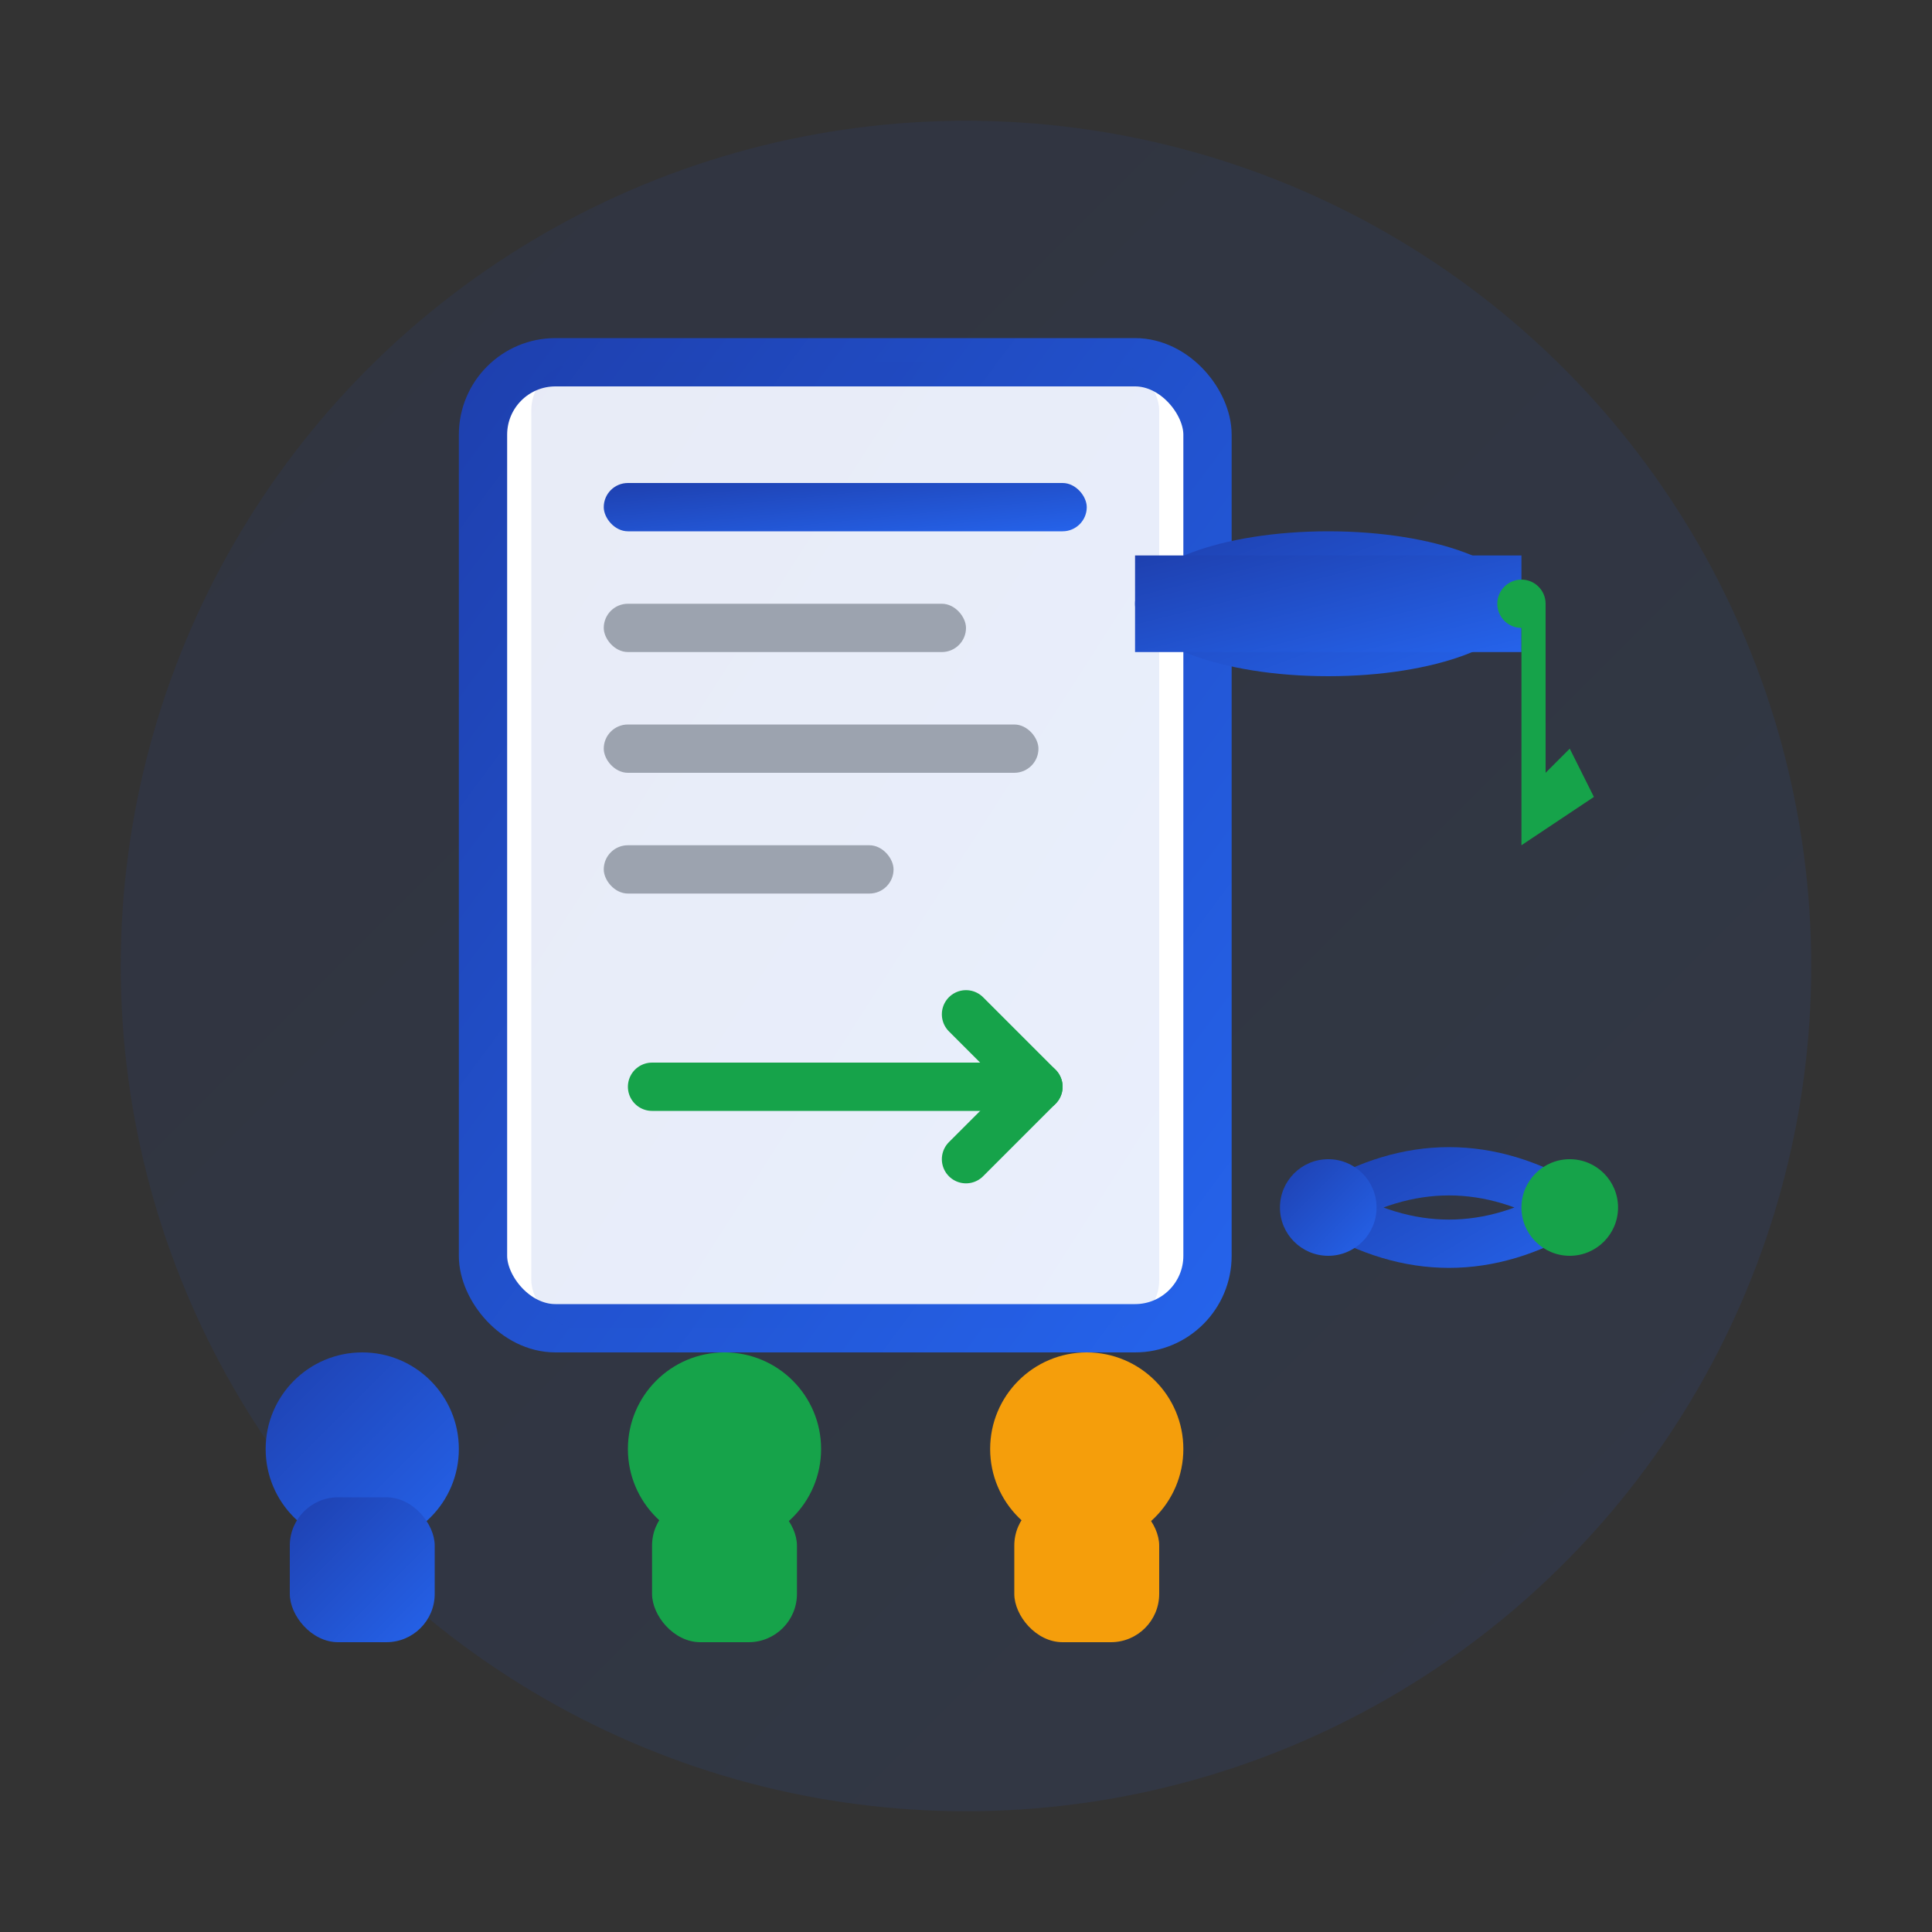 <svg width="80" height="80" viewBox="0 0 80 80" fill="none" xmlns="http://www.w3.org/2000/svg">
  <rect x="0" y="0" width="80" height="80" fill="#333333" stroke="none"/>
  <defs>
    <linearGradient id="service3Gradient" x1="0%" y1="0%" x2="100%" y2="100%">
      <stop offset="0%" stop-color="#1e40af"/>
      <stop offset="100%" stop-color="#2563eb"/>
    </linearGradient>
  </defs>
  
  <!-- Background circle -->
  <circle cx="40" cy="40" r="35" fill="url(#service3Gradient)" opacity="0.1"/>
  
  <!-- Book/Training manual -->
  <rect x="20" y="15" width="30" height="40" rx="3" fill="#ffffff" stroke="url(#service3Gradient)" stroke-width="2"/>
  <rect x="22" y="15" width="26" height="40" rx="2" fill="url(#service3Gradient)" opacity="0.1"/>
  
  <!-- Book pages -->
  <rect x="25" y="20" width="20" height="2" rx="1" fill="url(#service3Gradient)"/>
  <rect x="25" y="25" width="15" height="2" rx="1" fill="#9ca3af"/>
  <rect x="25" y="30" width="18" height="2" rx="1" fill="#9ca3af"/>
  <rect x="25" y="35" width="12" height="2" rx="1" fill="#9ca3af"/>
  
  <!-- Graduation cap -->
  <g transform="translate(55, 25)">
    <ellipse cx="0" cy="0" rx="8" ry="3" fill="url(#service3Gradient)"/>
    <rect x="-8" y="-2" width="16" height="4" fill="url(#service3Gradient)"/>
    <circle cx="8" cy="0" r="1" fill="#16a34a"/>
    <rect x="8" y="0" width="1" height="8" fill="#16a34a"/>
    <polygon points="8,8 10,6 11,8 8,10" fill="#16a34a"/>
  </g>
  
  <!-- People icons for training -->
  <g transform="translate(15, 60)">
    <circle cx="0" cy="0" r="4" fill="url(#service3Gradient)"/>
    <rect x="-3" y="2" width="6" height="6" rx="2" fill="url(#service3Gradient)"/>
  </g>
  
  <g transform="translate(30, 60)">
    <circle cx="0" cy="0" r="4" fill="#16a34a"/>
    <rect x="-3" y="2" width="6" height="6" rx="2" fill="#16a34a"/>
  </g>
  
  <g transform="translate(45, 60)">
    <circle cx="0" cy="0" r="4" fill="#f59e0b"/>
    <rect x="-3" y="2" width="6" height="6" rx="2" fill="#f59e0b"/>
  </g>
  
  <!-- Support/handshake -->
  <g transform="translate(60, 50)">
    <path d="M-5 0 Q0 -3 5 0 Q0 3 -5 0" fill="none" stroke="url(#service3Gradient)" stroke-width="2"/>
    <circle cx="-5" cy="0" r="2" fill="url(#service3Gradient)"/>
    <circle cx="5" cy="0" r="2" fill="#16a34a"/>
  </g>
  
  <!-- Knowledge transfer arrow -->
  <g transform="translate(35, 45)">
    <path d="M-8 0 L8 0" stroke="#16a34a" stroke-width="2" stroke-linecap="round"/>
    <path d="M5 -3 L8 0 L5 3" stroke="#16a34a" stroke-width="2" fill="none" stroke-linecap="round" stroke-linejoin="round"/>
  </g>
</svg>

